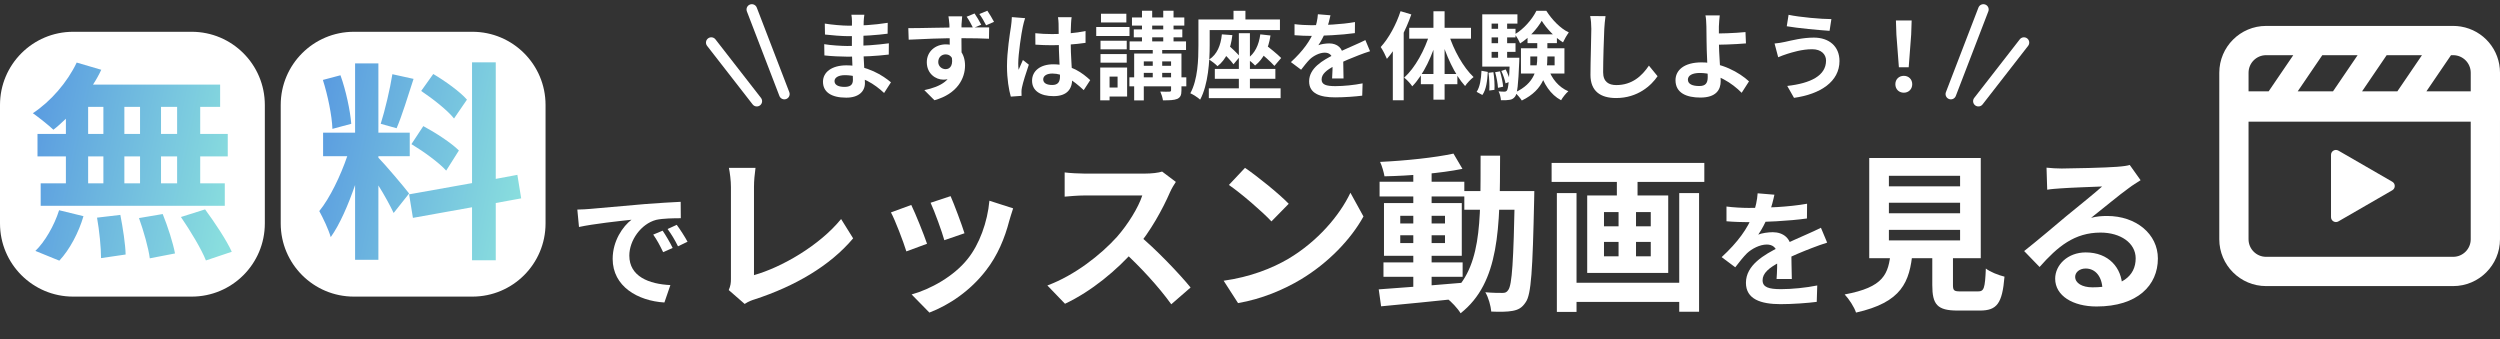 <svg width="472" height="64" viewBox="0 0 472 64" fill="none" xmlns="http://www.w3.org/2000/svg">
<rect x="0" y="0" width="472" height="64" fill="#333333" stroke="none"/>
<path d="M0 19.812C0 12.184 6.184 6 13.812 6H36.188C43.816 6 50 12.184 50 19.812V42.188C50 49.816 43.816 56 36.188 56H13.812C6.184 56 0 49.816 0 42.188V19.812Z" fill="white"/>
<path d="M53 19.812C53 12.184 59.184 6 66.812 6H89.188C96.816 6 103 12.184 103 19.812V42.188C103 49.816 96.816 56 89.188 56H66.812C59.184 56 53 49.816 53 42.188V19.812Z" fill="white"/>
<path d="M88.16 18.811L85.72 22.372C84.48 20.811 81.72 18.651 79.52 17.172L81.8 13.972C84.04 15.291 86.88 17.331 88.16 18.811ZM77.68 27.212L79.92 23.811C82.24 25.052 85.2 26.971 86.64 28.412L84.24 32.212C82.92 30.732 80 28.611 77.68 27.212ZM74.08 14.011L78.08 14.892C77.04 18.091 75.88 21.892 74.88 24.212L71.88 23.372C72.68 20.852 73.64 16.811 74.08 14.011ZM66.32 23.372L62.76 24.331C62.68 21.852 61.88 17.971 60.96 15.091L64.28 14.211C65.32 17.091 66.12 20.892 66.32 23.372ZM77.24 36.532L74.32 40.212C73.72 38.931 72.6 36.852 71.44 35.011V49.051H67.04V34.931C65.76 38.651 64.16 42.371 62.44 44.772C62.04 43.331 61 41.172 60.28 39.852C62.28 37.411 64.32 33.132 65.56 29.491H61V25.052H67.04V11.972H71.44V25.052H77.36V29.491H71.44V29.771C72.6 30.931 76.4 35.411 77.24 36.532ZM98.4 37.452L93.6 38.331V49.132H89.12V39.132L77.96 41.132L77.24 36.691L89.12 34.572V11.771H93.6V33.772L97.68 33.011L98.4 37.452Z" fill="url(#paint0_linear_667_31082)"/>
<path d="M33.44 25.291V20.172H30.4V25.291H33.44ZM33.44 34.611V29.532H30.4V34.611H33.44ZM16.64 29.532V34.611H19.52V29.532H16.64ZM26.44 29.532H23.48V34.611H26.44V29.532ZM23.48 25.291H26.44V20.172H23.48V25.291ZM16.64 20.172V25.291H19.52V20.172H16.64ZM12.44 25.291V22.412C11.64 23.172 10.88 23.892 10.08 24.491C9.2 23.651 7.28 22.131 6.2 21.372C9.56 19.172 12.72 15.531 14.48 11.812L19.12 13.171C18.68 14.132 18.16 15.052 17.56 15.972H41.56V20.172H37.8V25.291H43V29.532H37.8V34.611H42.44V38.852H7.68V34.611H12.44V29.532H7.08V25.291H12.44ZM11.2 49.212L6.68 47.371C8.44 45.691 10.24 42.611 11.16 39.691L15.76 40.812C14.88 43.852 13.16 47.132 11.2 49.212ZM18.32 41.092L22.72 40.572C23.2 43.011 23.68 46.172 23.72 48.051L19.08 48.731C19.08 46.812 18.76 43.532 18.32 41.092ZM26.24 41.172L30.72 40.411C31.68 42.772 32.68 45.892 33.04 47.852L28.28 48.772C28.04 46.852 27.12 43.611 26.24 41.172ZM34.16 40.971L38.72 39.532C40.52 41.971 42.76 45.331 43.76 47.532L38.88 49.172C38.04 47.051 35.92 43.532 34.16 40.971Z" fill="url(#paint1_linear_667_31082)"/>
<path fill-rule="evenodd" clip-rule="evenodd" d="M141.586 0.857C142.101 0.659 142.68 0.916 142.878 1.431L149.02 17.401C149.218 17.916 148.961 18.495 148.446 18.693C147.93 18.891 147.352 18.634 147.153 18.119L141.011 2.149C140.813 1.634 141.07 1.055 141.586 0.857Z" fill="white"/>
<path fill-rule="evenodd" clip-rule="evenodd" d="M133.673 7.254C134.109 6.915 134.737 6.993 135.076 7.429L143.675 18.485C144.014 18.921 143.936 19.549 143.5 19.888C143.064 20.227 142.436 20.149 142.097 19.713L133.498 8.657C133.159 8.221 133.237 7.593 133.673 7.254Z" fill="white"/>
<path d="M358.509 12.696L358.041 6.54L357.951 3.858H360.921L360.831 6.54L360.363 12.696H358.509ZM359.445 17.502C358.509 17.502 357.843 16.836 357.843 15.9C357.843 14.964 358.527 14.316 359.445 14.316C360.345 14.316 361.029 14.964 361.029 15.9C361.029 16.836 360.345 17.502 359.445 17.502Z" fill="white"/>
<path d="M344.757 11.437C344.757 10.249 343.839 9.295 342.147 9.295C340.167 9.295 338.367 9.889 337.467 10.159C336.945 10.321 336.225 10.591 335.721 10.807L335.037 8.215C335.649 8.179 336.405 8.035 336.999 7.909C338.313 7.621 340.329 7.099 342.453 7.099C345.297 7.099 347.295 8.719 347.295 11.527C347.295 15.397 343.713 17.773 338.709 18.475L337.431 16.225C341.895 15.721 344.757 14.263 344.757 11.437ZM337.683 2.797C339.789 3.247 343.875 3.607 345.765 3.607L345.423 5.821C343.317 5.677 339.411 5.317 337.341 4.957L337.683 2.797Z" fill="white"/>
<path d="M324.687 2.904C324.615 3.426 324.561 4.308 324.525 5.01C324.507 5.874 324.525 6.9 324.525 7.926C324.525 9.924 324.867 13.794 324.867 15.306C324.867 16.908 324.039 18.42 321.033 18.42C318.441 18.42 316.335 17.574 316.335 15.144C316.335 13.254 317.955 11.778 321.249 11.778C325.011 11.778 328.377 13.668 330.213 15.36L328.827 17.52C327.045 15.72 324.183 13.776 320.925 13.776C319.521 13.776 318.675 14.244 318.675 15.036C318.675 15.9 319.575 16.242 320.835 16.242C321.987 16.242 322.419 15.72 322.419 14.532C322.419 13.272 322.203 9.636 322.203 7.926C322.203 6.846 322.185 5.784 322.167 5.01C322.149 4.11 322.095 3.336 321.987 2.904H324.687ZM323.319 6.342C324.381 6.342 327.531 6.27 329.547 6.054L329.637 8.196C327.603 8.376 324.435 8.466 323.319 8.466V6.342Z" fill="white"/>
<path d="M303.123 3.048C303.015 3.804 302.925 4.74 302.889 5.46C302.799 7.404 302.673 11.418 302.673 13.65C302.673 15.468 303.753 16.062 305.157 16.062C308.127 16.062 309.999 14.352 311.313 12.39L312.951 14.388C311.781 16.116 309.225 18.51 305.121 18.51C302.169 18.51 300.279 17.214 300.279 14.136C300.279 11.724 300.441 7.008 300.441 5.46C300.441 4.596 300.369 3.732 300.225 3.03L303.123 3.048Z" fill="white"/>
<path d="M288.921 10.662V12.336H293.511V10.662H288.921ZM287.157 9.114H295.365V13.884H287.157V9.114ZM291.081 3.93C290.253 5.37 288.687 7.152 286.995 8.196C286.779 7.674 286.347 6.918 286.005 6.468C287.679 5.514 289.317 3.588 290.073 2.04H291.945C293.007 3.714 294.591 5.37 296.193 6.126C295.815 6.63 295.365 7.404 295.095 7.998C293.565 7.062 291.963 5.37 291.081 3.93ZM290.235 7.224H292.143V10.734C292.143 13.632 291.603 16.908 287.319 18.978C287.049 18.528 286.437 17.826 286.005 17.466C289.785 15.738 290.235 13.056 290.235 10.716V7.224ZM292.323 12.948C292.953 14.838 294.267 16.458 296.103 17.232C295.653 17.61 295.023 18.402 294.735 18.924C292.719 17.862 291.423 15.81 290.685 13.362L292.323 12.948ZM288.399 6.486H293.943V8.142H288.399V6.486ZM280.857 5.442H286.131V7.062H280.857V5.442ZM280.857 8.16H286.131V9.798H280.857V8.16ZM279.849 10.896H286.005V12.57H279.849V10.896ZM282.837 3.714H284.547V11.832H282.837V3.714ZM283.449 13.398L284.277 13.11C284.655 13.83 284.997 14.784 285.141 15.396L284.241 15.738C284.133 15.09 283.791 14.118 283.449 13.398ZM282.279 13.632L283.197 13.47C283.485 14.406 283.737 15.594 283.791 16.368L282.819 16.584C282.783 15.792 282.549 14.568 282.279 13.632ZM281.037 13.74L281.955 13.632C282.135 14.694 282.207 16.08 282.153 16.962L281.181 17.088C281.235 16.17 281.181 14.82 281.037 13.74ZM279.705 13.362L280.893 13.578C280.803 15.252 280.605 16.926 279.867 17.934L278.787 17.34C279.417 16.422 279.633 14.892 279.705 13.362ZM279.849 2.706H286.491V4.452H281.613V12.048H279.849V2.706ZM285.069 10.896H286.851C286.851 10.896 286.851 11.382 286.833 11.616C286.653 15.99 286.473 17.682 286.041 18.24C285.735 18.636 285.411 18.798 284.979 18.852C284.601 18.924 284.007 18.942 283.377 18.924C283.341 18.402 283.179 17.7 282.927 17.25C283.413 17.304 283.809 17.304 284.025 17.304C284.241 17.304 284.367 17.25 284.511 17.088C284.763 16.728 284.925 15.288 285.069 11.202V10.896Z" fill="white"/>
<path d="M264.423 2.112L266.457 2.724C265.395 5.784 263.685 9.042 261.849 11.112C261.651 10.608 261.057 9.402 260.679 8.88C262.191 7.224 263.595 4.668 264.423 2.112ZM262.965 7.08L264.999 5.028L265.017 5.046V18.924H262.965V7.08ZM270.633 2.13H272.739V18.816H270.633V2.13ZM266.061 5.244H277.725V7.296H266.061V5.244ZM268.257 13.974H275.151V15.9H268.257V13.974ZM273.495 6.396C274.449 9.456 276.267 12.714 278.211 14.55C277.707 14.928 276.987 15.666 276.609 16.242C274.629 14.082 272.955 10.392 271.965 6.846L273.495 6.396ZM269.967 6.234L271.515 6.666C270.489 10.392 268.779 14.1 266.637 16.296C266.295 15.774 265.575 15.018 265.107 14.658C267.159 12.822 269.013 9.438 269.967 6.234Z" fill="white"/>
<path d="M251.193 2.886C251.049 3.552 250.815 4.614 250.311 5.91C249.933 6.792 249.411 7.818 248.907 8.538C249.393 8.322 250.347 8.196 250.959 8.196C252.453 8.196 253.587 9.078 253.587 10.752C253.587 11.725 253.641 13.687 253.659 14.82H251.499C251.571 13.975 251.607 12.444 251.589 11.473C251.589 10.32 250.869 9.942 250.113 9.942C249.123 9.942 247.989 10.537 247.305 11.184C246.765 11.725 246.261 12.373 245.649 13.165L243.723 11.725C246.027 9.6 247.413 7.656 248.169 5.676C248.529 4.704 248.763 3.606 248.817 2.688L251.193 2.886ZM244.407 4.56C245.325 4.686 246.657 4.758 247.575 4.758C249.951 4.758 253.209 4.632 255.819 4.164L255.801 6.252C253.263 6.612 249.645 6.774 247.449 6.774C246.711 6.774 245.397 6.738 244.407 6.648V4.56ZM258.663 9.672C258.105 9.834 257.133 10.194 256.521 10.428C255.351 10.879 253.731 11.527 252.039 12.39C250.401 13.236 249.519 14.011 249.519 15.001C249.519 15.991 250.383 16.261 252.129 16.261C253.659 16.261 255.675 16.062 257.259 15.739L257.187 18.061C255.981 18.223 253.785 18.384 252.075 18.384C249.267 18.384 247.161 17.683 247.161 15.361C247.161 12.858 249.735 11.383 251.895 10.303C253.551 9.438 254.685 9.006 255.765 8.502C256.467 8.196 257.097 7.908 257.781 7.566L258.663 9.672Z" fill="white"/>
<path d="M233.895 6.27H235.983V17.592H233.895V6.27ZM229.359 13.02H240.789V14.874H229.359V13.02ZM228.225 16.674H241.779V18.528H228.225V16.674ZM230.691 6.486L232.671 6.63C232.365 9.276 231.483 11.238 229.863 12.498C229.557 12.156 228.729 11.508 228.297 11.238C229.791 10.248 230.475 8.592 230.691 6.486ZM230.439 9.546L231.591 8.268C232.437 8.97 233.571 10.014 234.093 10.68L232.887 12.138C232.383 11.436 231.285 10.32 230.439 9.546ZM237.945 6.486L239.871 6.702C239.493 9.204 238.539 11.13 236.955 12.372C236.667 12.03 235.893 11.382 235.461 11.094C236.919 10.122 237.675 8.502 237.945 6.486ZM237.441 9.528L238.647 8.214C239.673 9.024 241.167 10.212 241.887 10.95L240.609 12.444C239.925 11.67 238.485 10.41 237.441 9.528ZM232.887 2.04H235.137V5.208H232.887V2.04ZM227.415 3.678H241.653V5.676H227.415V3.678ZM226.263 3.678H228.387V8.61C228.387 11.508 228.117 15.972 226.587 18.816C226.191 18.438 225.255 17.826 224.733 17.61C226.155 15.018 226.263 11.238 226.263 8.592V3.678Z" fill="white"/>
<path d="M213.717 3.3H223.599V4.83H213.717V3.3ZM213.267 7.818H223.923V9.438H213.267V7.818ZM213.231 14.604H223.977V16.297H213.231V14.604ZM215.085 12.427H222.285V13.758H215.085V12.427ZM214.059 5.55H223.221V7.044H214.059V5.55ZM215.607 2.022H217.533V8.538H215.607V2.022ZM219.621 2.022H221.565V8.538H219.621V2.022ZM217.641 8.628H219.423V15.613H217.641V8.628ZM221.097 10.104H223.059V17.052C223.059 17.934 222.879 18.384 222.267 18.672C221.655 18.924 220.773 18.942 219.567 18.942C219.495 18.439 219.279 17.755 219.063 17.287C219.765 17.323 220.575 17.323 220.791 17.305C221.025 17.287 221.097 17.233 221.097 17.017V10.104ZM214.131 10.104H221.817V11.598H215.949V18.96H214.131V10.104ZM207.777 7.692H212.727V9.312H207.777V7.692ZM207.867 2.598H212.655V4.236H207.867V2.598ZM207.777 10.213H212.727V11.832H207.777V10.213ZM206.967 5.1H213.249V6.792H206.967V5.1ZM208.767 12.751H212.799V18.223H208.767V16.53H210.999V14.46H208.767V12.751ZM207.723 12.751H209.487V18.942H207.723V12.751Z" fill="white"/>
<path d="M195.465 6.271C196.509 6.379 197.535 6.433 198.633 6.433C200.829 6.433 203.079 6.253 204.951 5.857V8.089C203.061 8.377 200.793 8.521 198.633 8.539C197.571 8.539 196.545 8.503 195.483 8.431L195.465 6.271ZM202.323 3.247C202.269 3.589 202.233 4.021 202.215 4.399C202.179 4.993 202.143 6.235 202.143 7.531C202.143 10.842 202.431 13.182 202.431 14.893C202.431 16.782 201.495 18.151 198.903 18.151C196.401 18.151 194.853 17.125 194.853 15.235C194.853 13.399 196.401 12.139 198.867 12.139C202.251 12.139 204.429 13.831 205.833 15.127L204.609 17.017C202.539 15.091 200.721 13.884 198.687 13.884C197.661 13.884 196.959 14.299 196.959 14.982C196.959 15.72 197.679 16.044 198.651 16.044C199.749 16.044 200.127 15.469 200.127 14.406C200.127 13.165 199.893 10.14 199.893 7.549C199.893 6.181 199.875 4.975 199.857 4.435C199.857 4.147 199.803 3.589 199.749 3.247H202.323ZM193.539 3.427C193.395 3.787 193.179 4.723 193.107 5.047C192.837 6.253 192.243 10.213 192.243 12.012C192.243 12.354 192.261 12.822 192.315 13.182C192.567 12.553 192.873 11.941 193.125 11.329L194.241 12.21C193.737 13.704 193.143 15.523 192.945 16.512C192.891 16.765 192.837 17.16 192.855 17.34C192.855 17.538 192.855 17.845 192.873 18.096L190.839 18.241C190.479 16.998 190.119 14.928 190.119 12.498C190.119 9.781 190.659 6.379 190.875 4.993C190.947 4.489 191.019 3.787 191.037 3.229L193.539 3.427Z" fill="white"/>
<path d="M181.659 3.084C181.623 3.372 181.551 4.344 181.533 4.632C181.497 5.802 181.533 9.474 181.551 10.932L179.319 10.159C179.319 9.042 179.301 5.604 179.247 4.632C179.175 3.912 179.121 3.3 179.067 3.084H181.659ZM171.489 5.316C174.189 5.316 178.923 5.172 181.173 5.172C183.027 5.172 185.745 5.154 186.753 5.172L186.717 7.314C185.583 7.26 183.765 7.206 181.119 7.206C177.843 7.206 174.261 7.35 171.561 7.494L171.489 5.316ZM181.245 10.645C181.245 13.579 180.165 15.037 178.095 15.037C176.691 15.037 174.981 13.938 174.981 11.742C174.981 9.708 176.619 8.376 178.581 8.376C180.957 8.376 182.199 10.123 182.199 12.373C182.199 14.73 180.813 17.701 176.421 18.924L174.513 17.017C177.573 16.369 179.967 15.145 179.967 11.995C179.967 10.842 179.337 10.267 178.527 10.267C177.843 10.267 177.141 10.752 177.141 11.707C177.141 12.517 177.825 13.056 178.527 13.056C179.391 13.056 180.129 12.319 179.571 10.194L181.245 10.645ZM183.999 2.544C184.431 3.192 184.935 4.02 185.259 4.668L183.729 5.298C183.369 4.578 182.973 3.822 182.505 3.156L183.999 2.544ZM186.411 2.022C186.843 2.688 187.347 3.48 187.671 4.128L186.177 4.776C185.799 4.038 185.385 3.282 184.899 2.652L186.411 2.022Z" fill="white"/>
<path d="M163.191 2.778C163.137 3.138 163.083 3.588 163.065 4.056C163.029 4.974 163.011 7.53 163.011 9.042C163.011 11.022 163.299 14.28 163.299 15.702C163.299 17.25 162.129 18.438 159.771 18.438C156.891 18.438 155.379 17.34 155.379 15.432C155.379 13.614 157.053 12.336 159.807 12.336C163.767 12.336 166.719 14.28 168.213 15.54L166.917 17.556C165.207 15.936 162.597 14.19 159.519 14.19C158.259 14.19 157.557 14.676 157.557 15.306C157.557 15.99 158.187 16.404 159.429 16.404C160.383 16.404 161.031 16.134 161.031 15.09C161.031 14.01 160.833 10.788 160.833 9.042C160.833 7.314 160.851 5.028 160.851 4.002C160.851 3.678 160.815 3.12 160.743 2.778H163.191ZM155.721 4.452C156.999 4.668 159.069 4.848 160.167 4.848C162.615 4.848 164.973 4.722 167.601 4.308L167.583 6.36C165.747 6.612 162.885 6.828 160.185 6.828C159.033 6.828 156.945 6.666 155.757 6.522L155.721 4.452ZM155.613 8.34C156.801 8.556 158.997 8.682 159.951 8.682C163.281 8.682 165.603 8.466 167.817 8.178L167.799 10.302C165.315 10.59 163.353 10.698 159.933 10.698C158.871 10.698 156.837 10.608 155.649 10.464L155.613 8.34Z" fill="white"/>
<path fill-rule="evenodd" clip-rule="evenodd" d="M374.822 0.857C374.307 0.659 373.728 0.916 373.53 1.431L367.388 17.401C367.19 17.916 367.447 18.495 367.962 18.693C368.478 18.891 369.056 18.634 369.255 18.119L375.397 2.149C375.595 1.634 375.338 1.055 374.822 0.857Z" fill="white"/>
<path fill-rule="evenodd" clip-rule="evenodd" d="M382.735 7.254C382.299 6.915 381.671 6.993 381.331 7.429L372.733 18.485C372.393 18.921 372.472 19.549 372.908 19.888C373.344 20.227 373.972 20.149 374.311 19.713L382.91 8.657C383.249 8.221 383.171 7.593 382.735 7.254Z" fill="white"/>
<path d="M386.384 31.656C387.28 31.752 388.368 31.816 389.264 31.816C390.992 31.816 397.808 31.656 399.632 31.496C400.976 31.4 401.712 31.272 402.096 31.144L404.144 34.024C403.408 34.504 402.64 34.952 401.936 35.496C400.208 36.712 396.848 39.528 394.8 41.128C395.888 40.84 396.848 40.776 397.84 40.776C403.28 40.776 407.408 44.168 407.408 48.808C407.408 53.864 403.568 57.864 395.824 57.864C391.376 57.864 388.016 55.848 388.016 52.616C388.016 50.024 390.384 47.656 393.776 47.656C398.16 47.656 400.592 50.6 400.688 54.12L396.944 54.6C396.88 52.296 395.664 50.696 393.776 50.696C392.592 50.696 391.792 51.432 391.792 52.264C391.792 53.448 393.104 54.248 395.056 54.248C400.464 54.248 403.216 52.2 403.216 48.776C403.216 45.864 400.336 43.912 396.592 43.912C391.664 43.912 388.496 46.536 385.072 50.408L382.16 47.4C384.432 45.608 388.304 42.344 390.16 40.776C391.952 39.304 395.312 36.616 396.88 35.208C395.248 35.272 390.832 35.432 389.104 35.56C388.24 35.624 387.248 35.688 386.512 35.816L386.384 31.656Z" fill="white"/>
<path d="M356.624 38.28V40.264H370.064V38.28H356.624ZM356.624 43.4V45.384H370.064V43.4H356.624ZM356.624 33.192V35.176H370.064V33.192H356.624ZM352.912 29.832H373.968V48.744H352.912V29.832ZM364.816 46.152H368.72V53.832C368.72 54.856 368.944 55.016 370.096 55.016C370.64 55.016 372.784 55.016 373.456 55.016C374.576 55.016 374.768 54.472 374.928 50.696C375.696 51.336 377.392 51.976 378.448 52.232C378.032 57.32 377.008 58.632 373.808 58.632C373.008 58.632 370.32 58.632 369.584 58.632C365.744 58.632 364.816 57.48 364.816 53.832V46.152ZM356.976 47.464H361.104C360.56 53.288 359.056 57.064 350.416 59.016C350.096 57.992 349.072 56.424 348.272 55.592C355.696 54.216 356.56 51.752 356.976 47.464Z" fill="white"/>
<path d="M335.008 36.76C334.816 37.648 334.504 39.064 333.832 40.792C333.328 41.968 332.632 43.336 331.96 44.296C332.608 44.008 333.88 43.84 334.696 43.84C336.688 43.84 338.2 45.016 338.2 47.248C338.2 48.544 338.272 51.16 338.296 52.672H335.416C335.512 51.544 335.56 49.504 335.536 48.208C335.536 46.672 334.576 46.168 333.568 46.168C332.248 46.168 330.736 46.96 329.824 47.824C329.104 48.544 328.432 49.408 327.616 50.464L325.048 48.544C328.12 45.712 329.968 43.12 330.976 40.48C331.456 39.184 331.768 37.72 331.84 36.496L335.008 36.76ZM325.96 38.992C327.184 39.16 328.96 39.256 330.184 39.256C333.352 39.256 337.696 39.088 341.176 38.464L341.152 41.248C337.768 41.728 332.944 41.944 330.016 41.944C329.032 41.944 327.28 41.896 325.96 41.776V38.992ZM344.968 45.808C344.224 46.024 342.928 46.504 342.112 46.816C340.552 47.416 338.392 48.28 336.136 49.432C333.952 50.56 332.776 51.592 332.776 52.912C332.776 54.232 333.928 54.592 336.256 54.592C338.296 54.592 340.984 54.328 343.096 53.896L343 56.992C341.392 57.208 338.464 57.424 336.184 57.424C332.44 57.424 329.632 56.488 329.632 53.392C329.632 50.056 333.064 48.088 335.944 46.648C338.152 45.496 339.664 44.92 341.104 44.248C342.04 43.84 342.88 43.456 343.792 43L344.968 45.808Z" fill="white"/>
<path d="M296.048 53.384H318.512V57H296.048V53.384ZM292.944 30.76H321.776V34.344H292.944V30.76ZM293.936 36.456H297.648V58.888H293.936V36.456ZM317.04 36.456H320.784V58.856H317.04V36.456ZM305.264 31.784H309.168V38.344H305.264V31.784ZM305.584 38.376H308.88V50.312H305.584V38.376ZM302.832 45.672V48.392H311.664V45.672H302.832ZM302.832 40.04V42.728H311.664V40.04H302.832ZM299.664 36.904H314.96V51.528H299.664V36.904Z" fill="white"/>
<path d="M261.2 49.544H276.144V52.264H261.2V49.544ZM260.464 34.312H276.464V37.096H260.464V34.312ZM266.832 32.04H270.288V54.984H266.832V32.04ZM260.304 54.632C264.272 54.344 270.384 53.896 276.144 53.384L276.176 56.296C270.736 56.872 264.912 57.448 260.752 57.832L260.304 54.632ZM264.368 44.424V45.896H272.816V44.424H264.368ZM264.368 40.744V42.184H272.816V40.744H264.368ZM261.296 38.344H275.984V48.296H261.296V38.344ZM274.416 29L276.112 31.88C272.016 32.712 266.192 33.192 261.392 33.288C261.264 32.52 260.912 31.304 260.56 30.568C265.328 30.344 270.896 29.768 274.416 29ZM276.464 36.072H287.536V39.592H276.464V36.072ZM286 36.072H289.68C289.68 36.072 289.648 37.32 289.648 37.768C289.36 50.952 289.104 55.624 288.048 57.064C287.344 58.152 286.608 58.504 285.552 58.696C284.56 58.888 283.056 58.888 281.552 58.824C281.456 57.768 281.04 56.2 280.432 55.176C281.808 55.304 283.024 55.304 283.664 55.304C284.144 55.304 284.464 55.208 284.752 54.76C285.488 53.8 285.744 49.288 286 36.904V36.072ZM279.536 29.384H283.216C283.184 43.048 283.152 53.32 275.76 59.144C275.216 58.216 273.968 56.904 273.104 56.264C279.856 51.112 279.504 42.152 279.536 29.384Z" fill="white"/>
<path d="M235.056 31.689C237.264 33.193 241.424 36.52 243.312 38.472L240.048 41.8C238.384 40.008 234.352 36.52 232.016 34.92L235.056 31.689ZM231.024 53.001C236.048 52.297 240.176 50.664 243.28 48.84C248.752 45.577 252.912 40.712 254.96 36.392L257.424 40.873C255.024 45.224 250.768 49.641 245.616 52.745C242.352 54.697 238.224 56.456 233.744 57.224L231.024 53.001Z" fill="white"/>
<path d="M222 34.344C221.744 34.696 221.168 35.656 220.88 36.328C219.568 39.368 217.2 43.72 214.448 46.92C210.864 51.048 206.032 55.016 201.072 57.352L197.744 53.896C202.928 51.976 207.856 48.072 210.864 44.744C212.976 42.344 214.928 39.176 215.664 36.904C214.32 36.904 206.16 36.904 204.784 36.904C203.472 36.904 201.712 37.064 201.008 37.128V32.552C201.872 32.68 203.856 32.776 204.784 32.776C206.48 32.776 214.672 32.776 216.08 32.776C217.488 32.776 218.736 32.616 219.408 32.392L222 34.344ZM214.864 44.264C218.16 46.952 222.704 51.72 224.784 54.28L221.136 57.448C218.768 54.152 215.28 50.344 211.856 47.24L214.864 44.264Z" fill="white"/>
<path d="M179.472 37.032C180.08 38.376 181.648 42.568 182.096 44.04L178.288 45.352C177.872 43.816 176.464 39.944 175.696 38.28L179.472 37.032ZM191.28 39.336C190.928 40.392 190.736 41.064 190.544 41.704C189.712 44.936 188.336 48.264 186.16 51.048C183.184 54.92 179.216 57.576 175.472 59.016L172.112 55.592C175.6 54.632 180.08 52.2 182.704 48.872C184.88 46.184 186.448 41.928 186.8 37.896L191.28 39.336ZM172.048 38.696C172.848 40.328 174.416 44.232 175.024 46.024L171.12 47.464C170.608 45.768 168.976 41.48 168.208 40.104L172.048 38.696Z" fill="white"/>
<path d="M137.584 54.761C137.936 53.961 138 53.416 138 52.681C138 50.248 138 38.889 138 35.304C138 34.12 137.808 32.584 137.616 31.689H142.64C142.48 32.904 142.352 34.089 142.352 35.304C142.352 38.856 142.352 49.513 142.352 51.944C147.568 50.472 154.704 46.377 158.8 41.352L161.072 45.001C156.688 50.217 150.032 54.056 142.48 56.52C142.064 56.648 141.36 56.873 140.592 57.385L137.584 54.761Z" fill="white"/>
<path d="M109 39.568C109.936 39.544 110.896 39.495 111.352 39.447C113.344 39.255 117.304 38.919 121.696 38.535C124.192 38.343 126.808 38.175 128.512 38.103L128.536 41.2C127.24 41.2 125.176 41.224 123.88 41.511C121 42.279 118.816 45.4 118.816 48.255C118.816 52.191 122.512 53.632 126.568 53.824L125.44 57.111C120.424 56.8 115.672 54.087 115.672 48.88C115.672 45.447 117.616 42.712 119.224 41.487C116.992 41.727 112.072 42.255 109.312 42.855L109 39.568ZM125.104 43.551C125.68 44.392 126.544 45.855 127 46.816L125.2 47.608C124.576 46.312 124.072 45.352 123.328 44.295L125.104 43.551ZM127.768 42.447C128.392 43.288 129.304 44.703 129.808 45.639L128.008 46.504C127.36 45.208 126.808 44.295 126.04 43.239L127.768 42.447Z" fill="white"/>
<path d="M464.616 5.013C464.122 4.932 463.646 4.893 463.16 4.893H427.841C422.968 4.893 419.002 8.859 419.002 13.733V17.449H419V45.173C419 50.047 422.965 54.013 427.838 54.013H463.159C468.033 54.013 471.998 50.047 471.998 45.173V22.77H472V13.733C472 9.394 468.896 5.728 464.616 5.013ZM445.115 10.423L440.473 17.244H436.172L433.809 17.24L438.451 10.418H442.725L445.115 10.423ZM457.264 10.423L452.622 17.244H448.322L445.96 17.24L450.602 10.418H454.875L457.264 10.423ZM424.525 22.974H466.225L466.473 22.974V45.173C466.473 47.001 464.986 48.488 463.159 48.488H427.838C426.011 48.488 424.525 47.001 424.525 45.173V22.974ZM466.475 17.244H461.076L458.109 17.24L462.752 10.418H463.16C464.987 10.418 466.475 11.905 466.475 13.733V17.231V17.244ZM432.967 10.423L428.319 17.244H424.527V13.733C424.527 11.905 426.013 10.418 427.841 10.418H431.131L432.967 10.423Z" fill="white"/>
<path d="M441.488 41.799L451.667 35.922C452.287 35.564 452.287 34.669 451.667 34.312L441.488 28.434C440.868 28.077 440.094 28.524 440.094 29.24V40.993C440.094 41.709 440.869 42.157 441.488 41.799Z" fill="white"/>
<defs>
<linearGradient id="paint0_linear_667_31082" x1="60.28" y1="16.255" x2="103.433" y2="25.411" gradientUnits="userSpaceOnUse">
<stop stop-color="#599AE0"/>
<stop offset="0.942" stop-color="#89DEDE"/>
</linearGradient>
<linearGradient id="paint1_linear_667_31082" x1="6.2" y1="16.299" x2="48.776" y2="25.191" gradientUnits="userSpaceOnUse">
<stop stop-color="#599AE0"/>
<stop offset="0.942" stop-color="#89DEDE"/>
</linearGradient>
</defs>
</svg>
